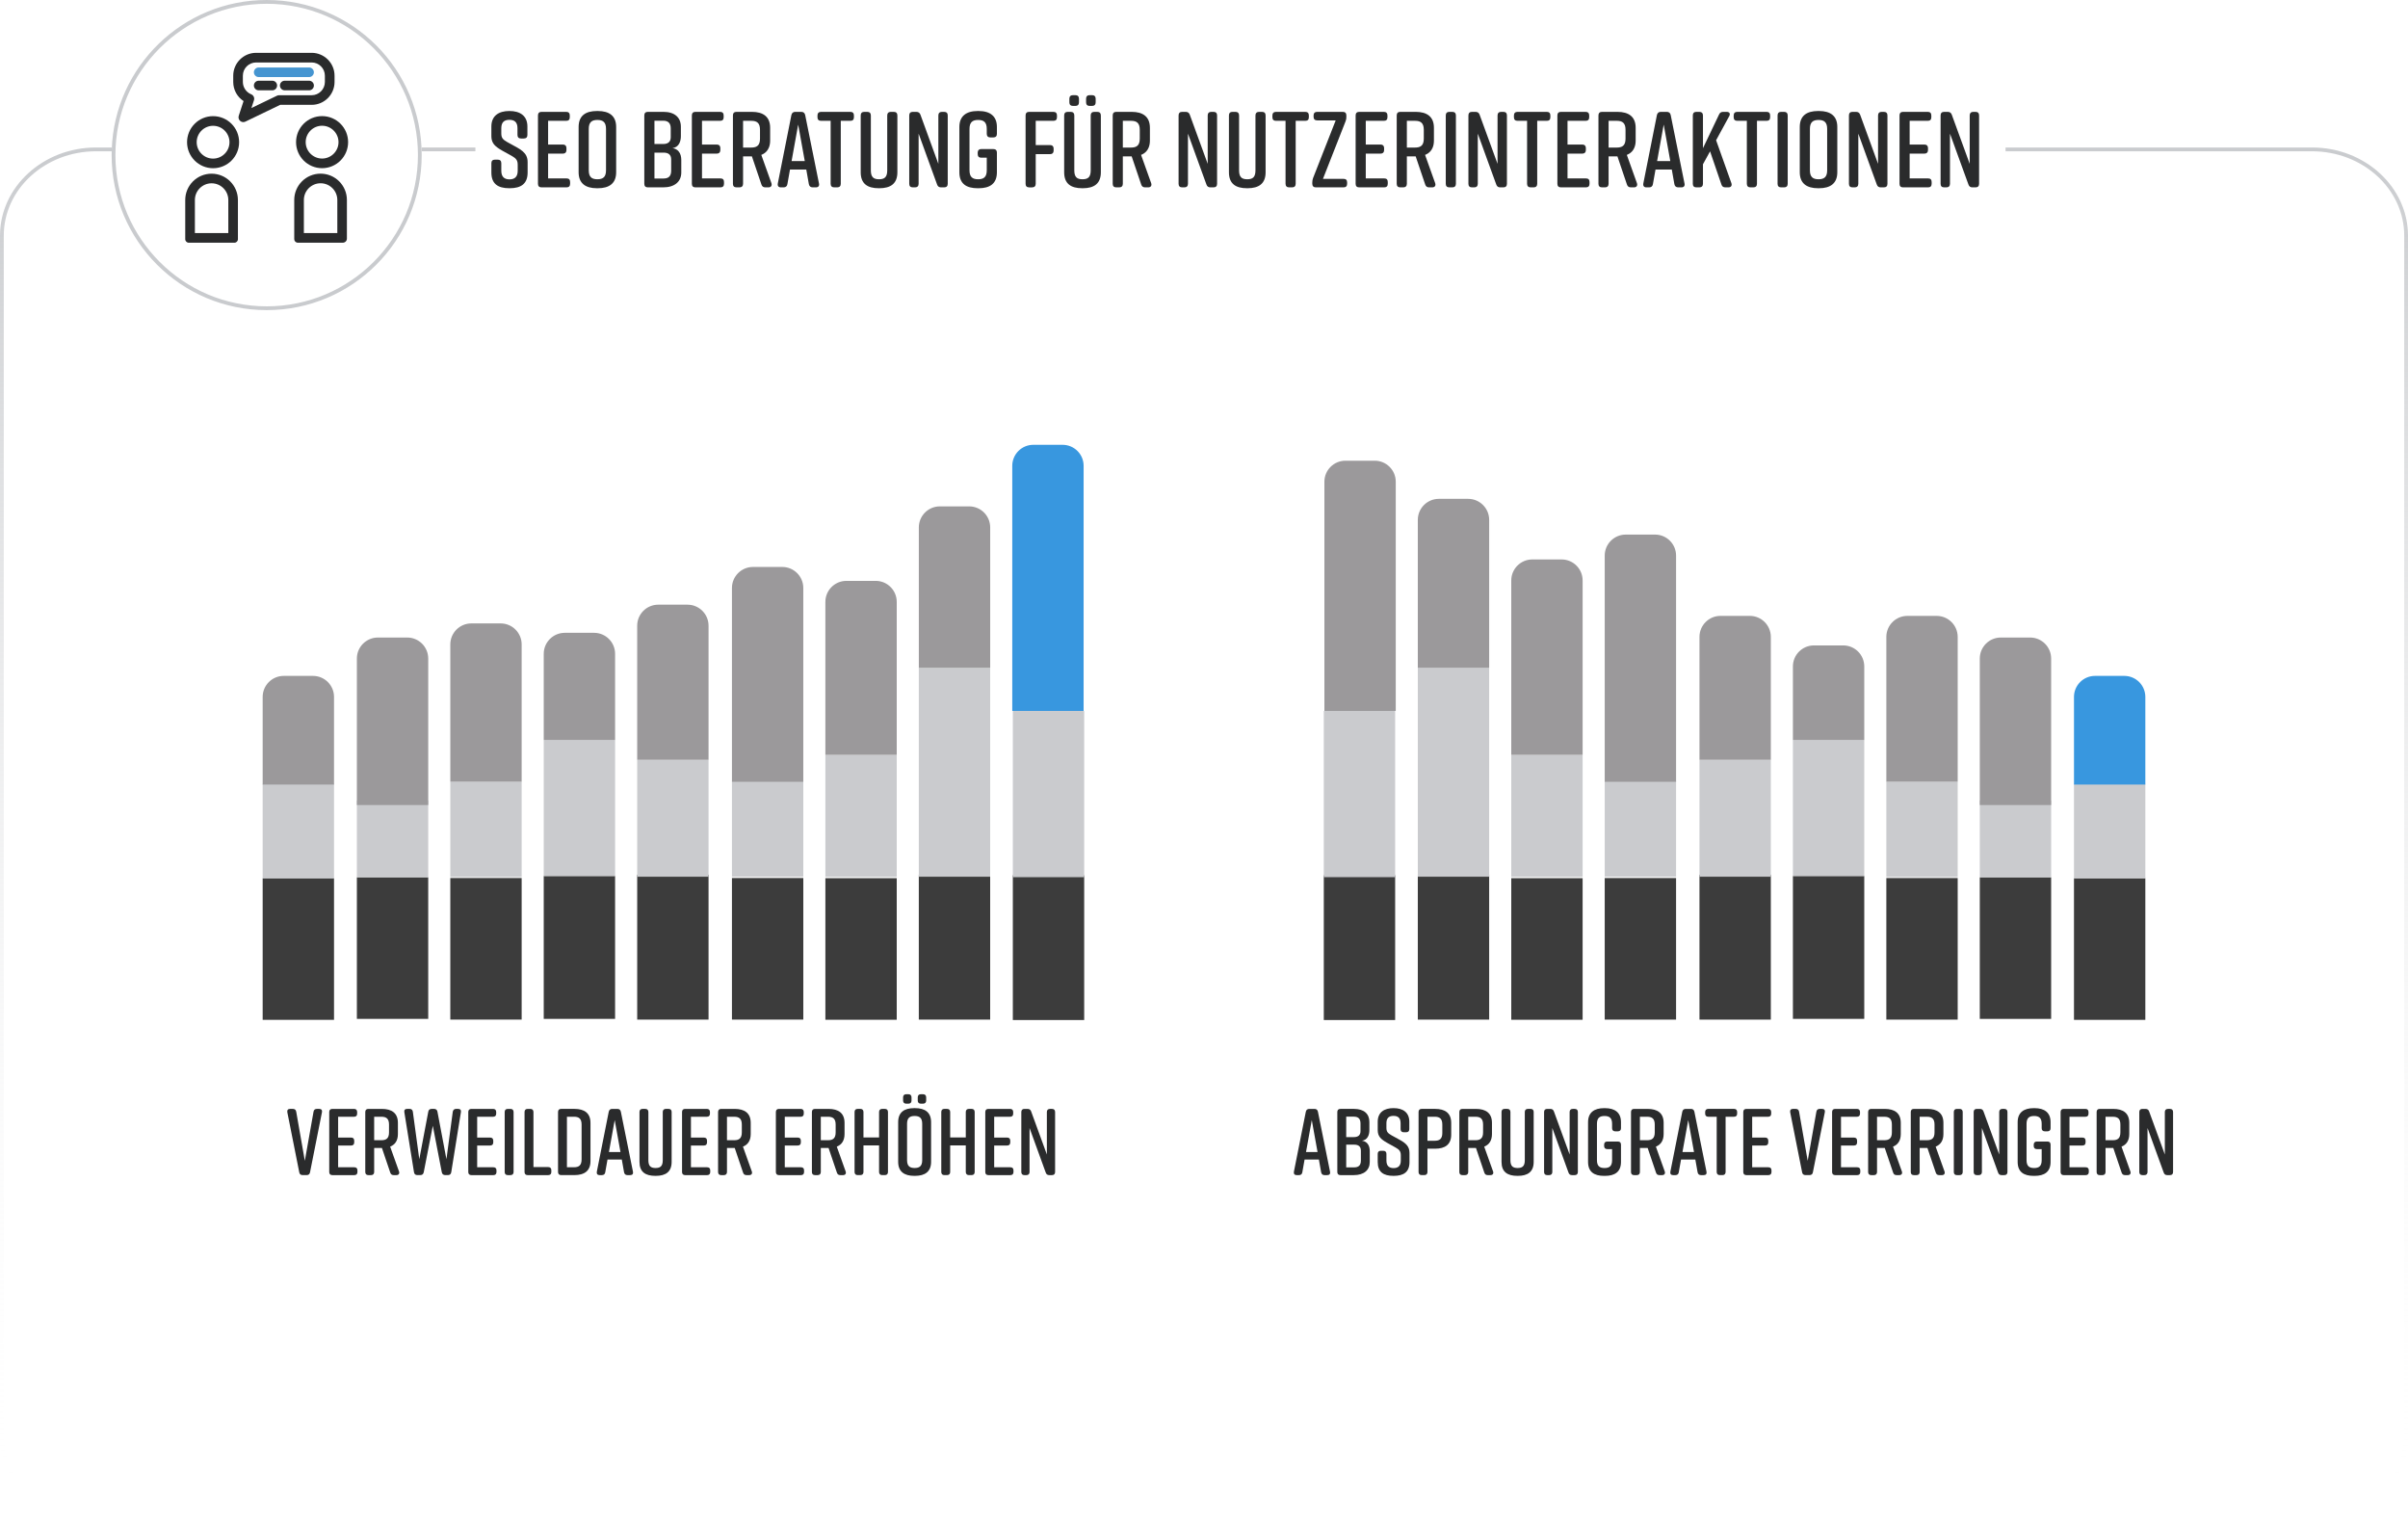 <?xml version="1.0" encoding="UTF-8"?>
<svg id="SEO_Beratung_für_Nutzerinteraktion" data-name="SEO Beratung für Nutzerinteraktion" xmlns="http://www.w3.org/2000/svg" xmlns:xlink="http://www.w3.org/1999/xlink" viewBox="0 0 1272.91 805.44">
  <defs>
    <style>
      .cls-1 {
        fill: #c9cbce;
      }

      .cls-1, .cls-2, .cls-3, .cls-4, .cls-5, .cls-6, .cls-7, .cls-8 {
        stroke-width: 0px;
      }

      .cls-2 {
        fill: url(#Unbenannter_Verlauf_11);
      }

      .cls-3 {
        fill: #3897df;
      }

      .cls-4 {
        fill: #9b999b;
      }

      .cls-5 {
        fill: #3c3c3c;
      }

      .cls-6 {
        fill: #2a2b2c;
      }

      .cls-7 {
        fill: #4595d1;
      }

      .cls-8 {
        fill: #cacbce;
      }
    </style>
    <linearGradient id="Unbenannter_Verlauf_11" data-name="Unbenannter Verlauf 11" x1="636.45" y1="805.44" x2="636.45" y2="77.96" gradientUnits="userSpaceOnUse">
      <stop offset="0" stop-color="#fff" stop-opacity="0"/>
      <stop offset="1" stop-color="#c9cbce"/>
    </linearGradient>
  </defs>
  <g id="Rahmen">
    <g>
      <path class="cls-1" d="m140.97,0C96.68,0,60.59,35.13,59.07,79.04c-.02.31-.03.62-.03.92-.02.66-.03,1.33-.03,1.99,0,45.26,36.7,81.96,81.96,81.96s81.95-36.7,81.95-81.96S186.23,0,140.97,0Zm0,161.91c-44.09,0-79.96-35.87-79.96-79.96S96.88,2,140.97,2s79.95,35.86,79.95,79.95-35.86,79.96-79.95,79.96Z"/>
      <g>
        <rect class="cls-8" x="222.92" y="77.96" width="28.38" height="2"/>
        <path class="cls-2" d="m1272.91,124.54v634.31c0,25.69-22.76,46.59-50.73,46.59H50.73c-27.97,0-50.73-20.9-50.73-46.59V124.54c0-25.68,22.76-46.58,50.73-46.58h8.34v2h-8.34c-26.87,0-48.73,20-48.73,44.58v634.31c0,24.59,21.86,44.59,48.73,44.59h1171.45c26.87,0,48.73-20,48.73-44.59V124.54c0-24.58-21.86-44.58-48.73-44.58h-162.01v-2h162.01c27.97,0,50.73,20.9,50.73,46.58Z"/>
      </g>
    </g>
    <g>
      <path class="cls-6" d="m278.91,85.63v5.53c0,5.99-3.48,8.33-9.52,8.33h-.11c-6.05,0-9.53-2.28-9.53-8.33v-4.9c0-1.2.63-1.88,1.89-1.88h1.48c1.25,0,1.88.68,1.88,1.88v3.99c0,3.14,1.54,4.56,4.33,4.56s4.34-1.42,4.34-4.56v-3.13c0-2.4-.86-3.43-3.2-4.74l-4.36-2.42-.77-.43c-.93-.53-1.74-1.04-2.44-1.57-2.07-1.54-3.15-3.22-3.15-6.07v-5.01c0-5.76,4-8.21,9.47-8.21h.11c5.47,0,9.47,2.45,9.47,8.21v4.44c0,1.2-.63,1.89-1.89,1.89h-1.48c-1.25,0-1.88-.69-1.88-1.89v-3.53c0-3.19-1.54-4.45-4.27-4.45s-4.28,1.26-4.28,4.45v2.74c0,2.39.86,3.25,3.14,4.56l5.18,2.85s.03.02.04.02c1.13.64,2.12,1.29,2.94,2,1.65,1.42,2.61,3.13,2.61,5.67Z"/>
      <path class="cls-6" d="m316.02,58.67h-.46c-6.04,0-9.69,2.51-9.69,8.44v23.94c0,5.87,3.65,8.44,9.69,8.44h.46c6.04,0,9.69-2.57,9.69-8.44v-23.94c0-5.88-3.65-8.44-9.69-8.44Zm4.33,31.35c0,3.54-1.6,4.73-4.56,4.73s-4.56-1.19-4.56-4.73v-21.89c0-3.53,1.59-4.73,4.56-4.73s4.56,1.2,4.56,4.73v21.89Z"/>
      <path class="cls-6" d="m358.69,79.96c-.72-.84-1.76-1.45-3.22-1.68.47-.06.89-.16,1.27-.32,2.37-.94,3.18-3.6,3.18-5.95v-5.02c0-4.84-3.2-7.87-9.24-7.87h-8.21c-1.25,0-1.88.69-1.88,1.89v36.14c0,1.2.63,1.88,1.88,1.88h8.1c6.04,0,9.57-3.02,9.57-7.87v-6.55c0-1.73-.38-3.43-1.45-4.65Zm-12.74-16.16h4.62c2.68,0,3.99,1.31,3.99,4.1v4.62c0,2.45-1.43,3.59-3.99,3.59h-4.62v-12.31Zm8.84,26.45c0,2.79-1.32,4.1-4,4.1h-4.84v-13.68h4.84c2.57,0,4,1.14,4,3.6v5.98Z"/>
      <path class="cls-6" d="m382.72,96.18v.97c0,1.2-.63,1.88-1.89,1.88h-13.22c-1.26,0-1.88-.68-1.88-1.88v-36.14c0-1.2.62-1.89,1.88-1.89h13.05c1.26,0,1.88.69,1.88,1.89v.97c0,1.25-.62,1.88-1.88,1.88h-9.57v12.54h7.81c1.13,0,1.76.56,1.86,1.56.01.1.02.21.02.32v1.03c0,.24-.03.46-.08.65-.2.79-.8,1.23-1.8,1.23h-7.81v13.11h9.74c1.26,0,1.89.63,1.89,1.88Z"/>
      <path class="cls-6" d="m407.8,96.86l-5.36-14.99c1.12-.45,2.06-1.08,2.8-1.91.51-.57.92-1.24,1.22-2,.43-1.05.65-2.3.65-3.73v-6.67c0-5.87-3.65-8.44-9.69-8.44h-8.09c-1.26,0-1.89.69-1.89,1.89v36.14c0,1.2.63,1.88,1.89,1.88h1.59c1.2,0,1.88-.68,1.88-1.88v-14.48h4.68l5.01,14.82c.35,1.08,1.03,1.54,2.11,1.54h1.6c1.37,0,1.99-.91,1.6-2.17Zm-15-33h4.39c2.97,0,4.56,1.19,4.56,4.73v4.67c0,3.23-1.33,4.51-3.82,4.7-.24.02-.48.03-.74.03h-4.39v-14.13Z"/>
      <path class="cls-6" d="m432.93,96.98l-3.43-17.02-.41-2-3.45-17.12c-.23-1.15-.97-1.72-2.06-1.72h-3.19c-1.08,0-1.82.57-2.05,1.72l-3.4,17.12-.4,2-3.38,17.02c-.23,1.31.39,2.05,1.65,2.05h1.42c1.09,0,1.83-.57,2-1.71l1.37-7.7h8.61l1.36,7.7c.23,1.14.92,1.71,2.06,1.71h1.65c1.25,0,1.94-.74,1.65-2.05Zm-14.48-11.86l.93-5.16.36-2,2.19-12.11,2.19,12.11.36,2,.93,5.16h-6.96Z"/>
      <path class="cls-6" d="m451.4,61.01v.97c0,1.25-.63,1.88-1.88,1.88h-5.07v33.29c0,1.2-.69,1.88-1.89,1.88h-1.59c-1.2,0-1.88-.68-1.88-1.88v-33.29h-5.08c-1.19,0-1.88-.63-1.88-1.88v-.97c0-1.2.69-1.89,1.88-1.89h15.51c1.25,0,1.88.69,1.88,1.89Z"/>
      <path class="cls-6" d="m474.37,61.01v30.04c0,5.98-3.53,8.44-9.58,8.44h-.22c-6.05,0-9.58-2.4-9.58-8.44v-30.04c0-1.2.63-1.89,1.88-1.89h1.6c1.19,0,1.88.69,1.88,1.89v29.01c0,3.54,1.37,4.73,4.33,4.73s4.33-1.19,4.33-4.73v-29.01c0-1.2.69-1.89,1.88-1.89h1.6c1.25,0,1.88.69,1.88,1.89Z"/>
      <path class="cls-6" d="m500.99,61.01v36.14c0,1.2-.63,1.88-1.88,1.88h-1.65c-1.09,0-1.77-.51-2.11-1.54l-6.37-17.53-.72-2-2.66-7.32v26.51c0,1.2-.69,1.88-1.88,1.88h-1.2c-1.25,0-1.88-.68-1.88-1.88v-36.14c0-1.2.63-1.89,1.88-1.89h1.88c1.08,0,1.82.52,2.17,1.54l6.31,17.3.73,2,2.42,6.64v-25.59c0-1.2.68-1.89,1.88-1.89h1.2c1.25,0,1.88.69,1.88,1.89Z"/>
      <path class="cls-6" d="m521.62,70.75v-2.62c0-3.53-1.59-4.73-4.56-4.73s-4.56,1.2-4.56,4.73v21.89c0,3.54,1.6,4.73,4.56,4.73s4.56-1.19,4.56-4.73v-6.67h-2.9c-1.2,0-1.89-.62-1.89-1.88v-.8c0-.26.03-.5.1-.71.21-.78.84-1.17,1.79-1.17h6.38c.99,0,1.59.39,1.79,1.17.06.21.09.45.09.71v10.38c0,5.98-3.65,8.44-9.69,8.44h-.46c-6.04,0-9.69-2.4-9.69-8.44v-23.94c0-5.76,3.65-8.44,9.69-8.44h.46c6.04,0,9.69,2.68,9.69,8.44v3.64c0,1.2-.63,1.89-1.88,1.89h-1.6c-1.19,0-1.88-.69-1.88-1.89Z"/>
      <path class="cls-6" d="m558.73,61.01v.97c0,1.25-.63,1.88-1.88,1.88h-9.35v12.82h7.58c1.02,0,1.63.46,1.81,1.28.05.18.07.38.07.6v1.03c0,.13-.01.25-.03.37-.11.97-.73,1.51-1.85,1.51h-7.58v15.68c0,1.2-.69,1.88-1.88,1.88h-1.6c-1.25,0-1.88-.68-1.88-1.88v-36.14c0-1.2.63-1.89,1.88-1.89h12.83c1.25,0,1.88.69,1.88,1.89Z"/>
      <path class="cls-6" d="m577.25,50.29h-1.25c-1.2,0-1.88.68-1.88,1.88v1.94c0,1.2.68,1.88,1.88,1.88h1.25c1.26,0,1.94-.68,1.94-1.88v-1.94c0-1.2-.68-1.88-1.94-1.88Zm-8.78,0h-1.25c-1.25,0-1.94.68-1.94,1.88v1.94c0,1.2.69,1.88,1.94,1.88h1.25c1.2,0,1.89-.68,1.89-1.88v-1.94c0-1.2-.69-1.88-1.89-1.88Z"/>
      <path class="cls-6" d="m581.93,61.01v30.04c0,5.98-3.54,8.44-9.58,8.44h-.23c-6.04,0-9.58-2.4-9.58-8.44v-30.04c0-1.2.63-1.89,1.89-1.89h1.59c1.2,0,1.88.69,1.88,1.89v29.01c0,3.54,1.37,4.73,4.34,4.73s4.33-1.19,4.33-4.73v-29.01c0-1.2.68-1.89,1.88-1.89h1.6c1.25,0,1.88.69,1.88,1.89Z"/>
      <path class="cls-6" d="m643.37,61.01v36.14c0,1.2-.62,1.88-1.88,1.88h-1.65c-1.09,0-1.77-.51-2.11-1.54l-6.37-17.53-.72-2-2.66-7.32v26.51c0,1.2-.68,1.88-1.88,1.88h-1.2c-1.25,0-1.88-.68-1.88-1.88v-36.14c0-1.2.63-1.89,1.88-1.89h1.88c1.09,0,1.83.52,2.17,1.54l6.31,17.3.73,2,2.42,6.64v-25.59c0-1.2.69-1.89,1.88-1.89h1.2c1.26,0,1.88.69,1.88,1.89Z"/>
      <path class="cls-6" d="m691.88,61.01v.97c0,1.25-.63,1.88-1.88,1.88h-5.08v33.29c0,1.2-.68,1.88-1.88,1.88h-1.59c-1.2,0-1.89-.68-1.89-1.88v-33.29h-5.07c-1.2,0-1.88-.63-1.88-1.88v-.97c0-1.2.68-1.89,1.88-1.89h15.51c1.25,0,1.88.69,1.88,1.89Z"/>
      <path class="cls-6" d="m712.11,96.41v.74c0,1.2-.62,1.88-1.88,1.88h-14.65c-1.2,0-1.88-.68-1.88-1.88v-.69c0-.85.11-1.48.4-2.33l5.56-14.17.79-2,5.62-14.33h-9.81c-1.19,0-1.88-.63-1.88-1.88v-.74c0-1.2.69-1.89,1.88-1.89h13.57c1.26,0,1.88.69,1.88,1.89v.68c0,.86-.05,1.48-.39,2.34l-5.47,13.93-.79,2-5.72,14.57h10.89c1.26,0,1.88.62,1.88,1.88Z"/>
      <path class="cls-6" d="m733.6,96.18v.97c0,1.2-.63,1.88-1.88,1.88h-13.23c-1.25,0-1.88-.68-1.88-1.88v-36.14c0-1.2.63-1.89,1.88-1.89h13.06c1.25,0,1.88.69,1.88,1.89v.97c0,1.25-.63,1.88-1.88,1.88h-9.58v12.54h7.81c1.14,0,1.76.56,1.86,1.56.01.1.02.21.02.32v1.03c0,.24-.02.46-.08.65-.19.79-.79,1.23-1.8,1.23h-7.81v13.11h9.75c1.25,0,1.88.63,1.88,1.88Z"/>
      <path class="cls-6" d="m758.68,96.86l-5.36-14.99c1.13-.45,2.06-1.08,2.8-1.91.51-.57.93-1.24,1.23-2,.43-1.05.65-2.3.65-3.73v-6.67c0-5.87-3.65-8.44-9.69-8.44h-8.1c-1.25,0-1.88.69-1.88,1.89v36.14c0,1.2.63,1.88,1.88,1.88h1.6c1.19,0,1.88-.68,1.88-1.88v-14.48h4.67l5.02,14.82c.34,1.08,1.03,1.54,2.11,1.54h1.6c1.36,0,1.99-.91,1.59-2.17Zm-14.99-33h4.39c2.96,0,4.56,1.19,4.56,4.73v4.67c0,3.23-1.33,4.51-3.82,4.7-.24.02-.48.03-.74.03h-4.39v-14.13Z"/>
      <path class="cls-6" d="m769.62,61.01v36.14c0,1.2-.68,1.88-1.88,1.88h-1.59c-1.26,0-1.89-.68-1.89-1.88v-36.14c0-1.2.63-1.89,1.89-1.89h1.59c1.2,0,1.88.69,1.88,1.89Z"/>
      <path class="cls-6" d="m796.59,61.01v36.14c0,1.2-.63,1.88-1.89,1.88h-1.65c-1.08,0-1.77-.51-2.11-1.54l-6.37-17.53-.72-2-2.66-7.32v26.51c0,1.2-.68,1.88-1.88,1.88h-1.2c-1.25,0-1.88-.68-1.88-1.88v-36.14c0-1.2.63-1.89,1.88-1.89h1.89c1.08,0,1.82.52,2.16,1.54l6.32,17.3.73,2,2.42,6.64v-25.59c0-1.2.68-1.89,1.88-1.89h1.19c1.26,0,1.89.69,1.89,1.89Z"/>
      <path class="cls-6" d="m819.55,61.01v.97c0,1.25-.62,1.88-1.88,1.88h-5.07v33.29c0,1.2-.68,1.88-1.88,1.88h-1.6c-1.19,0-1.88-.68-1.88-1.88v-33.29h-5.07c-1.2,0-1.88-.63-1.88-1.88v-.97c0-1.2.68-1.89,1.88-1.89h15.5c1.26,0,1.88.69,1.88,1.89Z"/>
      <path class="cls-6" d="m865.33,96.86l-5.36-14.99c1.12-.45,2.06-1.08,2.8-1.91.51-.57.92-1.24,1.22-2,.43-1.05.65-2.3.65-3.73v-6.67c0-5.87-3.65-8.44-9.69-8.44h-8.09c-1.26,0-1.89.69-1.89,1.89v36.14c0,1.2.63,1.88,1.89,1.88h1.59c1.2,0,1.88-.68,1.88-1.88v-14.48h4.68l5.01,14.82c.35,1.08,1.03,1.54,2.11,1.54h1.6c1.37,0,2-.91,1.6-2.17Zm-6.05-23.6c0,3.23-1.33,4.51-3.82,4.7-.24.02-.48.03-.74.03h-4.39v-14.13h4.39c2.97,0,4.56,1.19,4.56,4.73v4.67Z"/>
      <path class="cls-6" d="m890.46,96.98l-3.43-17.02-.41-2-3.45-17.12c-.23-1.15-.97-1.72-2.06-1.72h-3.19c-1.08,0-1.82.57-2.05,1.72l-3.4,17.12-.4,2-3.38,17.02c-.23,1.31.4,2.05,1.65,2.05h1.42c1.09,0,1.83-.57,2-1.71l1.37-7.7h8.61l1.36,7.7c.23,1.14.92,1.71,2.06,1.71h1.65c1.25,0,1.94-.74,1.65-2.05Zm-14.48-11.86l.93-5.16.36-2,2.19-12.11,2.19,12.11.36,2,.93,5.16h-6.96Z"/>
      <path class="cls-6" d="m913.66,99.03h-1.6c-1.08,0-1.76-.46-2.1-1.54l-5.99-17.5-3.76,6.84v10.32c0,1.2-.69,1.88-1.88,1.88h-1.6c-1.25,0-1.88-.68-1.88-1.88v-36.14c0-1.2.63-1.89,1.88-1.89h1.6c1.19,0,1.88.69,1.88,1.89v17.33l.18-.38,8.31-17.41c.4-.97,1.14-1.43,2.17-1.43h1.88c1.48,0,2.05.97,1.37,2.23l-6.96,12.77,1.37,3.84.71,2,6.02,16.9c.4,1.26-.23,2.17-1.6,2.17Z"/>
      <path class="cls-6" d="m935.72,61.01v.97c0,1.25-.63,1.88-1.88,1.88h-5.08v33.29c0,1.2-.68,1.88-1.88,1.88h-1.59c-1.2,0-1.88-.68-1.88-1.88v-33.29h-5.08c-1.2,0-1.88-.63-1.88-1.88v-.97c0-1.2.68-1.89,1.88-1.89h15.51c1.25,0,1.88.69,1.88,1.89Z"/>
      <path class="cls-6" d="m945.01,61.01v36.14c0,1.2-.69,1.88-1.88,1.88h-1.6c-1.25,0-1.88-.68-1.88-1.88v-36.14c0-1.2.63-1.89,1.88-1.89h1.6c1.19,0,1.88.69,1.88,1.89Z"/>
      <path class="cls-6" d="m961.54,58.67h-.46c-6.04,0-9.69,2.51-9.69,8.44v23.94c0,5.87,3.65,8.44,9.69,8.44h.46c6.04,0,9.69-2.57,9.69-8.44v-23.94c0-5.88-3.65-8.44-9.69-8.44Zm4.33,31.35c0,3.54-1.6,4.73-4.56,4.73s-4.56-1.19-4.56-4.73v-21.89c0-3.53,1.6-4.73,4.56-4.73s4.56,1.2,4.56,4.73v21.89Z"/>
      <path class="cls-6" d="m997.73,61.01v36.14c0,1.2-.62,1.88-1.88,1.88h-1.65c-1.08,0-1.77-.51-2.11-1.54l-6.37-17.53-.72-2-2.66-7.32v26.51c0,1.2-.68,1.88-1.88,1.88h-1.2c-1.25,0-1.88-.68-1.88-1.88v-36.14c0-1.2.63-1.89,1.88-1.89h1.89c1.08,0,1.82.52,2.16,1.54l6.31,17.3.73,2,2.42,6.64v-25.59c0-1.2.69-1.89,1.89-1.89h1.19c1.26,0,1.88.69,1.88,1.89Z"/>
      <path class="cls-6" d="m1021.1,96.18v.97c0,1.2-.62,1.88-1.88,1.88h-13.22c-1.26,0-1.88-.68-1.88-1.88v-36.14c0-1.2.62-1.89,1.88-1.89h13.05c1.26,0,1.88.69,1.88,1.89v.97c0,1.25-.62,1.88-1.88,1.88h-9.58v12.54h7.81c1.14,0,1.77.56,1.87,1.56.01.1.02.21.02.32v1.03c0,.24-.03.46-.08.65-.2.79-.8,1.23-1.81,1.23h-7.81v13.11h9.75c1.26,0,1.88.63,1.88,1.88Z"/>
      <path class="cls-6" d="m1046.18,61.01v36.14c0,1.2-.62,1.88-1.88,1.88h-1.65c-1.08,0-1.77-.51-2.11-1.54l-6.37-17.53-.72-2-2.66-7.32v26.51c0,1.2-.68,1.88-1.88,1.88h-1.2c-1.25,0-1.88-.68-1.88-1.88v-36.14c0-1.2.63-1.89,1.88-1.89h1.88c1.09,0,1.83.52,2.17,1.54l6.31,17.3.73,2,2.42,6.64v-25.59c0-1.2.69-1.89,1.89-1.89h1.19c1.26,0,1.88.69,1.88,1.89Z"/>
      <path class="cls-6" d="m669.02,61.01v30.04c0,5.98-3.53,8.44-9.58,8.44h-.22c-6.05,0-9.58-2.4-9.58-8.44v-30.04c0-1.2.63-1.89,1.88-1.89h1.6c1.19,0,1.88.69,1.88,1.89v29.01c0,3.54,1.37,4.73,4.33,4.73s4.33-1.19,4.33-4.73v-29.01c0-1.2.69-1.89,1.88-1.89h1.6c1.25,0,1.88.69,1.88,1.89Z"/>
      <path class="cls-6" d="m840.25,96.18v.97c0,1.2-.63,1.88-1.89,1.88h-13.22c-1.26,0-1.88-.68-1.88-1.88v-36.14c0-1.2.62-1.89,1.88-1.89h13.05c1.26,0,1.89.69,1.89,1.89v.97c0,1.25-.63,1.88-1.89,1.88h-9.57v12.54h7.81c1.13,0,1.76.56,1.86,1.56.01.1.02.21.02.32v1.03c0,.24-.03.46-.08.65-.2.79-.8,1.23-1.8,1.23h-7.81v13.11h9.74c1.26,0,1.89.63,1.89,1.88Z"/>
      <path class="cls-6" d="m608.55,96.86l-5.36-14.99c1.12-.45,2.06-1.08,2.8-1.91.51-.57.92-1.24,1.22-2,.43-1.05.65-2.3.65-3.73v-6.67c0-5.87-3.65-8.44-9.69-8.44h-8.09c-1.26,0-1.88.69-1.88,1.89v36.14c0,1.2.62,1.88,1.88,1.88h1.59c1.2,0,1.88-.68,1.88-1.88v-14.48h4.68l5.02,14.82c.34,1.08,1.02,1.54,2.1,1.54h1.6c1.37,0,2-.91,1.6-2.17Zm-15-33h4.39c2.97,0,4.56,1.19,4.56,4.73v4.67c0,3.23-1.33,4.51-3.82,4.7-.24.02-.48.03-.74.03h-4.39v-14.13Z"/>
      <path class="cls-6" d="m301.37,96.18v.97c0,1.2-.63,1.88-1.88,1.88h-13.23c-1.25,0-1.88-.68-1.88-1.88v-36.14c0-1.2.63-1.89,1.88-1.89h13.06c1.25,0,1.88.69,1.88,1.89v.97c0,1.25-.63,1.88-1.88,1.88h-9.58v12.54h7.81c1.13,0,1.76.56,1.86,1.56.01.1.02.21.02.32v1.03c0,.24-.03.46-.08.65-.2.79-.8,1.23-1.8,1.23h-7.81v13.11h9.75c1.25,0,1.88.63,1.88,1.88Z"/>
    </g>
    <g id="Icons_umgewandelt" data-name="Icons umgewandelt">
      <g id="Icon_SEO_Beratung" data-name="Icon SEO Beratung">
        <g>
          <path class="cls-6" d="m112.64,61.39c-7.6,0-13.76,6.17-13.76,13.76s6.16,13.76,13.76,13.76,13.76-6.16,13.76-13.76-6.16-13.76-13.76-13.76Zm0,22.44c-4.78,0-8.67-3.89-8.67-8.67s3.89-8.67,8.67-8.67,8.67,3.89,8.67,8.67-3.89,8.67-8.67,8.67Z"/>
          <path class="cls-6" d="m111.85,91.8c-7.7,0-13.93,6.23-13.93,13.92v20.68c0,1.04.85,1.89,1.89,1.89h24.1c1.02,0,1.86-.83,1.86-1.86v-20.71c0-7.69-6.23-13.91-13.92-13.92Zm8.84,31.39h-17.67v-17.47c0-4.88,3.96-8.84,8.83-8.84s8.84,3.96,8.84,8.84v17.47Z"/>
          <path class="cls-6" d="m170.26,61.37c-7.6,0-13.76,6.17-13.76,13.76s6.16,13.76,13.76,13.76,13.76-6.16,13.76-13.76-6.17-13.76-13.76-13.76Zm0,22.43c-4.77,0-8.67-3.89-8.67-8.67s3.9-8.67,8.67-8.67,8.68,3.9,8.68,8.67-3.9,8.67-8.68,8.67Z"/>
          <path class="cls-6" d="m169.46,91.78c-7.69,0-13.92,6.23-13.92,13.92v20.68c0,1.04.84,1.89,1.88,1.89h23.82c1.18,0,2.14-.96,2.14-2.14v-20.43c0-7.69-6.23-13.92-13.92-13.92Zm8.85,31.39h-17.68v-17.47c0-4.88,3.97-8.84,8.84-8.84s8.84,3.96,8.84,8.84v17.47Z"/>
          <path class="cls-6" d="m164.74,27.92h-29.35c-6.67,0-12.1,5.43-12.1,12.09v3.31c0,4.14,2.09,7.9,5.46,10.1l-2.54,7.77c-.32.97-.03,2.04.74,2.71.47.41,1.07.63,1.68.63.37,0,.75-.09,1.11-.26l18.38-8.86h16.63,0c6.67.01,12.1-5.42,12.1-12.09v-3.31c0-6.66-5.43-12.09-12.1-12.09Zm7,15.4c0,3.86-3.14,7.01-7,7.01h-17.21c-.37,0-.76.08-1.11.25l-13.52,6.52,1.35-4.13c.42-1.28-.24-2.64-1.48-3.14h0c-2.63-1.07-4.39-3.68-4.39-6.51v-3.31c0-3.86,3.14-7,7-7h29.36c3.86,0,7,3.14,7,7v3.31Z"/>
          <path class="cls-7" d="m136.75,40.74h26.63c1.41,0,2.54-1.14,2.54-2.54s-1.14-2.54-2.54-2.54h-26.63c-1.41,0-2.54,1.14-2.54,2.54s1.14,2.54,2.54,2.54Z"/>
          <path class="cls-6" d="m143.94,42.66h-7.19c-1.41,0-2.54,1.14-2.54,2.54s1.14,2.54,2.54,2.54h7.19c1.41,0,2.54-1.14,2.54-2.54s-1.14-2.54-2.54-2.54Z"/>
          <path class="cls-6" d="m163.39,42.66h-12.88c-1.41,0-2.54,1.14-2.54,2.54s1.14,2.54,2.54,2.54h12.88c1.41,0,2.54-1.14,2.54-2.54s-1.14-2.54-2.54-2.54Z"/>
        </g>
      </g>
    </g>
  </g>
  <g id="Texte">
    <g>
      <path class="cls-6" d="m170.19,587.89l-6.3,31.7c-.15,1-.8,1.5-1.8,1.5h-2.1c-1,0-1.65-.5-1.8-1.5l-6.3-31.7c-.2-1.15.35-1.8,1.45-1.8h1.45c1,0,1.65.5,1.8,1.5l4.55,25.95,4.6-25.95c.15-1,.8-1.5,1.75-1.5h1.25c1.1,0,1.7.65,1.45,1.8Z"/>
      <path class="cls-6" d="m187.29,621.1h-11.6c-1.1,0-1.65-.6-1.65-1.65v-31.7c0-1.05.55-1.65,1.65-1.65h11.45c1.1,0,1.65.6,1.65,1.65v.85c0,1.1-.55,1.65-1.65,1.65h-8.4v11h6.85c1.1,0,1.65.6,1.65,1.65v.9c0,1.05-.55,1.65-1.65,1.65h-6.85v11.5h8.55c1.1,0,1.65.55,1.65,1.65v.85c0,1.05-.55,1.65-1.65,1.65Z"/>
      <path class="cls-6" d="m209.54,621.1h-1.4c-.95,0-1.55-.4-1.85-1.35l-4.4-13h-4.1v12.7c0,1.05-.6,1.65-1.65,1.65h-1.4c-1.1,0-1.65-.6-1.65-1.65v-31.7c0-1.05.55-1.65,1.65-1.65h7.1c5.3,0,8.5,2.25,8.5,7.4v5.85c0,3.5-1.5,5.65-4.1,6.7l4.7,13.15c.35,1.1-.2,1.9-1.4,1.9Zm-11.75-18.45h3.85c2.6,0,4-1.05,4-4.15v-4.1c0-3.1-1.4-4.15-4-4.15h-3.85v12.4Z"/>
      <path class="cls-6" d="m243.64,587.84l-5.1,31.7c-.15,1.05-.8,1.55-1.75,1.55h-1.4c-1,0-1.65-.5-1.85-1.5l-4.75-24.55-4.8,24.55c-.2,1-.85,1.5-1.8,1.5h-1.6c-.95,0-1.6-.5-1.75-1.55l-5.1-31.7c-.2-1.15.35-1.75,1.5-1.75h1.3c1,0,1.6.6,1.7,1.55l3.4,25.05,4.75-25.1c.15-1,.8-1.5,1.8-1.5h1.25c.95,0,1.65.5,1.8,1.5l4.75,25.1,3.35-25.05c.15-.95.75-1.55,1.75-1.55h1.05c1.15,0,1.7.6,1.5,1.75Z"/>
      <path class="cls-6" d="m260.79,621.1h-11.6c-1.1,0-1.65-.6-1.65-1.65v-31.7c0-1.05.55-1.65,1.65-1.65h11.45c1.1,0,1.65.6,1.65,1.65v.85c0,1.1-.55,1.65-1.65,1.65h-8.4v11h6.85c1.1,0,1.65.6,1.65,1.65v.9c0,1.05-.55,1.65-1.65,1.65h-6.85v11.5h8.55c1.1,0,1.65.55,1.65,1.65v.85c0,1.05-.55,1.65-1.65,1.65Z"/>
      <path class="cls-6" d="m269.84,621.1h-1.4c-1.1,0-1.65-.6-1.65-1.65v-31.7c0-1.05.55-1.65,1.65-1.65h1.4c1.05,0,1.65.6,1.65,1.65v31.7c0,1.05-.6,1.65-1.65,1.65Z"/>
      <path class="cls-6" d="m291.44,618.5v.95c0,1.05-.55,1.65-1.65,1.65h-10.85c-1.1,0-1.65-.6-1.65-1.65v-31.7c0-1.05.55-1.65,1.65-1.65h1.4c1.05,0,1.65.6,1.65,1.65v29.1h7.8c1.1,0,1.65.6,1.65,1.65Z"/>
      <path class="cls-6" d="m312.14,593.49v20.2c0,5.15-3.2,7.4-8.5,7.4h-7c-1.1,0-1.65-.6-1.65-1.65v-31.7c0-1.05.55-1.65,1.65-1.65h7c5.3,0,8.5,2.25,8.5,7.4Zm-8.7-3.25h-3.75v26.7h3.75c2.6,0,4-1.05,4-4.15v-18.4c0-3.1-1.4-4.15-4-4.15Z"/>
      <path class="cls-6" d="m333.14,621.1h-1.45c-1,0-1.6-.5-1.8-1.5l-1.2-6.75h-7.55l-1.2,6.75c-.15,1-.8,1.5-1.75,1.5h-1.25c-1.1,0-1.65-.65-1.45-1.8l6.3-31.7c.2-1,.85-1.5,1.8-1.5h2.8c.95,0,1.6.5,1.8,1.5l6.4,31.7c.25,1.15-.35,1.8-1.45,1.8Zm-5.15-12.2l-3.05-16.9-3.05,16.9h6.1Z"/>
      <path class="cls-6" d="m355.04,587.74v26.35c0,5.25-3.1,7.4-8.4,7.4h-.2c-5.3,0-8.4-2.1-8.4-7.4v-26.35c0-1.05.55-1.65,1.65-1.65h1.4c1.05,0,1.65.6,1.65,1.65v25.45c0,3.1,1.2,4.15,3.8,4.15s3.8-1.05,3.8-4.15v-25.45c0-1.05.6-1.65,1.65-1.65h1.4c1.1,0,1.65.6,1.65,1.65Z"/>
      <path class="cls-6" d="m373.79,621.1h-11.6c-1.1,0-1.65-.6-1.65-1.65v-31.7c0-1.05.55-1.65,1.65-1.65h11.45c1.1,0,1.65.6,1.65,1.65v.85c0,1.1-.55,1.65-1.65,1.65h-8.4v11h6.85c1.1,0,1.65.6,1.65,1.65v.9c0,1.05-.55,1.65-1.65,1.65h-6.85v11.5h8.55c1.1,0,1.65.55,1.65,1.65v.85c0,1.05-.55,1.65-1.65,1.65Z"/>
      <path class="cls-6" d="m396.04,621.1h-1.4c-.95,0-1.55-.4-1.85-1.35l-4.4-13h-4.1v12.7c0,1.05-.6,1.65-1.65,1.65h-1.4c-1.1,0-1.65-.6-1.65-1.65v-31.7c0-1.05.55-1.65,1.65-1.65h7.1c5.3,0,8.5,2.25,8.5,7.4v5.85c0,3.5-1.5,5.65-4.1,6.7l4.7,13.15c.35,1.1-.2,1.9-1.4,1.9Zm-11.75-18.45h3.85c2.6,0,4-1.05,4-4.15v-4.1c0-3.1-1.4-4.15-4-4.15h-3.85v12.4Z"/>
      <path class="cls-6" d="m423.39,621.1h-11.6c-1.1,0-1.65-.6-1.65-1.65v-31.7c0-1.05.55-1.65,1.65-1.65h11.45c1.1,0,1.65.6,1.65,1.65v.85c0,1.1-.55,1.65-1.65,1.65h-8.4v11h6.85c1.1,0,1.65.6,1.65,1.65v.9c0,1.05-.55,1.65-1.65,1.65h-6.85v11.5h8.55c1.1,0,1.65.55,1.65,1.65v.85c0,1.05-.55,1.65-1.65,1.65Z"/>
      <path class="cls-6" d="m445.64,621.1h-1.4c-.95,0-1.55-.4-1.85-1.35l-4.4-13h-4.1v12.7c0,1.05-.6,1.65-1.65,1.65h-1.4c-1.1,0-1.65-.6-1.65-1.65v-31.7c0-1.05.55-1.65,1.65-1.65h7.1c5.3,0,8.5,2.25,8.5,7.4v5.85c0,3.5-1.5,5.65-4.1,6.7l4.7,13.15c.35,1.1-.2,1.9-1.4,1.9Zm-11.75-18.45h3.85c2.6,0,4-1.05,4-4.15v-4.1c0-3.1-1.4-4.15-4-4.15h-3.85v12.4Z"/>
      <path class="cls-6" d="m453.39,586.09h1.4c1.05,0,1.65.6,1.65,1.65v13.45h8.25v-13.45c0-1.05.6-1.65,1.65-1.65h1.4c1.1,0,1.65.6,1.65,1.65v31.7c0,1.05-.55,1.65-1.65,1.65h-1.4c-1.05,0-1.65-.6-1.65-1.65v-14.05h-8.25v14.05c0,1.05-.6,1.65-1.65,1.65h-1.4c-1.1,0-1.65-.6-1.65-1.65v-31.7c0-1.05.55-1.65,1.65-1.65Z"/>
      <path class="cls-6" d="m483.29,585.69h.4c5.3,0,8.5,2.25,8.5,7.4v21c0,5.15-3.2,7.4-8.5,7.4h-.4c-5.3,0-8.5-2.25-8.5-7.4v-21c0-5.2,3.2-7.4,8.5-7.4Zm-1.45-5.7v1.7c0,1.05-.6,1.65-1.65,1.65h-1.1c-1.1,0-1.7-.6-1.7-1.65v-1.7c0-1.05.6-1.65,1.7-1.65h1.1c1.05,0,1.65.6,1.65,1.65Zm1.65,37.35c2.6,0,4-1.05,4-4.15v-19.2c0-3.1-1.4-4.15-4-4.15s-4,1.05-4,4.15v19.2c0,3.1,1.4,4.15,4,4.15Zm6.1-37.35v1.7c0,1.05-.6,1.65-1.7,1.65h-1.1c-1.05,0-1.65-.6-1.65-1.65v-1.7c0-1.05.6-1.65,1.65-1.65h1.1c1.1,0,1.7.6,1.7,1.65Z"/>
      <path class="cls-6" d="m499.23,586.09h1.4c1.05,0,1.65.6,1.65,1.65v13.45h8.25v-13.45c0-1.05.6-1.65,1.65-1.65h1.4c1.1,0,1.65.6,1.65,1.65v31.7c0,1.05-.55,1.65-1.65,1.65h-1.4c-1.05,0-1.65-.6-1.65-1.65v-14.05h-8.25v14.05c0,1.05-.6,1.65-1.65,1.65h-1.4c-1.1,0-1.65-.6-1.65-1.65v-31.7c0-1.05.55-1.65,1.65-1.65Z"/>
      <path class="cls-6" d="m534.09,621.1h-11.6c-1.1,0-1.65-.6-1.65-1.65v-31.7c0-1.05.55-1.65,1.65-1.65h11.45c1.1,0,1.65.6,1.65,1.65v.85c0,1.1-.55,1.65-1.65,1.65h-8.4v11h6.85c1.1,0,1.65.6,1.65,1.65v.9c0,1.05-.55,1.65-1.65,1.65h-6.85v11.5h8.55c1.1,0,1.65.55,1.65,1.65v.85c0,1.05-.55,1.65-1.65,1.65Z"/>
      <path class="cls-6" d="m542.59,621.1h-1.05c-1.1,0-1.65-.6-1.65-1.65v-31.7c0-1.05.55-1.65,1.65-1.65h1.65c.95,0,1.6.45,1.9,1.35l8.3,22.75v-22.45c0-1.05.6-1.65,1.65-1.65h1.05c1.1,0,1.65.6,1.65,1.65v31.7c0,1.05-.55,1.65-1.65,1.65h-1.45c-.95,0-1.55-.45-1.85-1.35l-8.55-23.55v23.25c0,1.05-.6,1.65-1.65,1.65Z"/>
    </g>
    <g>
      <path class="cls-6" d="m701.63,621.1h-1.45c-1,0-1.6-.5-1.8-1.5l-1.2-6.75h-7.55l-1.2,6.75c-.15,1-.8,1.5-1.75,1.5h-1.25c-1.1,0-1.65-.65-1.45-1.8l6.3-31.7c.2-1,.85-1.5,1.8-1.5h2.8c.95,0,1.6.5,1.8,1.5l6.4,31.7c.25,1.15-.35,1.8-1.45,1.8Zm-5.15-12.2l-3.05-16.9-3.05,16.9h6.1Z"/>
      <path class="cls-6" d="m719.98,602.9c3.15.5,4.1,3,4.1,5.55v5.75c0,4.25-3.1,6.9-8.4,6.9h-7.1c-1.1,0-1.65-.6-1.65-1.65v-31.7c0-1.05.55-1.65,1.65-1.65h7.2c5.3,0,8.1,2.65,8.1,6.9v4.4c0,2.4-.95,5.15-3.9,5.5Zm-8.35-1.9h4.05c2.25,0,3.5-1,3.5-3.15v-4.05c0-2.45-1.15-3.6-3.5-3.6h-4.05v10.8Zm4.25,4h-4.25v12h4.25c2.35,0,3.5-1.15,3.5-3.6v-5.25c0-2.15-1.25-3.15-3.5-3.15Z"/>
      <path class="cls-6" d="m743.33,598.44h-1.3c-1.1,0-1.65-.6-1.65-1.65v-3.1c0-2.8-1.35-3.9-3.75-3.9s-3.75,1.1-3.75,3.9v2.4c0,2.1.75,2.85,2.75,4l4.55,2.5c3,1.7,4.9,3.4,4.9,6.75v4.85c0,5.25-3.05,7.3-8.35,7.3h-.1c-5.3,0-8.35-2-8.35-7.3v-4.3c0-1.05.55-1.65,1.65-1.65h1.3c1.1,0,1.65.6,1.65,1.65v3.5c0,2.75,1.35,4,3.8,4s3.8-1.25,3.8-4v-2.75c0-2.1-.75-3-2.8-4.15l-4.5-2.5c-3.2-1.85-4.9-3.35-4.9-6.7v-4.4c0-5.05,3.5-7.2,8.3-7.2h.1c4.8,0,8.3,2.15,8.3,7.2v3.9c0,1.05-.55,1.65-1.65,1.65Z"/>
      <path class="cls-6" d="m767.13,593.49v6.25c0,5.15-3.2,7.4-8.5,7.4h-4.05v12.3c0,1.05-.6,1.65-1.65,1.65h-1.4c-1.1,0-1.65-.6-1.65-1.65v-31.7c0-1.05.55-1.65,1.65-1.65h7.1c5.3,0,8.5,2.25,8.5,7.4Zm-4.7.9c0-3.1-1.4-4.15-4-4.15h-3.85v12.7h3.85c2.6,0,4-1.05,4-4.1v-4.45Z"/>
      <path class="cls-6" d="m787.88,621.1h-1.4c-.95,0-1.55-.4-1.85-1.35l-4.4-13h-4.1v12.7c0,1.05-.6,1.65-1.65,1.65h-1.4c-1.1,0-1.65-.6-1.65-1.65v-31.7c0-1.05.55-1.65,1.65-1.65h7.1c5.3,0,8.5,2.25,8.5,7.4v5.85c0,3.5-1.5,5.65-4.1,6.7l4.7,13.15c.35,1.1-.2,1.9-1.4,1.9Zm-11.75-18.45h3.85c2.6,0,4-1.05,4-4.15v-4.1c0-3.1-1.4-4.15-4-4.15h-3.85v12.4Z"/>
      <path class="cls-6" d="m810.73,587.74v26.35c0,5.25-3.1,7.4-8.4,7.4h-.2c-5.3,0-8.4-2.1-8.4-7.4v-26.35c0-1.05.55-1.65,1.65-1.65h1.4c1.05,0,1.65.6,1.65,1.65v25.45c0,3.1,1.2,4.15,3.8,4.15s3.8-1.05,3.8-4.15v-25.45c0-1.05.6-1.65,1.65-1.65h1.4c1.1,0,1.65.6,1.65,1.65Z"/>
      <path class="cls-6" d="m818.93,621.1h-1.05c-1.1,0-1.65-.6-1.65-1.65v-31.7c0-1.05.55-1.65,1.65-1.65h1.65c.95,0,1.6.45,1.9,1.35l8.3,22.75v-22.45c0-1.05.6-1.65,1.65-1.65h1.05c1.1,0,1.65.6,1.65,1.65v31.7c0,1.05-.55,1.65-1.65,1.65h-1.45c-.95,0-1.55-.45-1.85-1.35l-8.55-23.55v23.25c0,1.05-.6,1.65-1.65,1.65Z"/>
      <path class="cls-6" d="m856.88,605v9.1c0,5.25-3.2,7.4-8.5,7.4h-.4c-5.3,0-8.5-2.1-8.5-7.4v-21c0-5.05,3.2-7.4,8.5-7.4h.4c5.3,0,8.5,2.35,8.5,7.4v3.2c0,1.05-.55,1.65-1.65,1.65h-1.4c-1.05,0-1.65-.6-1.65-1.65v-2.3c0-3.1-1.4-4.15-4-4.15s-4,1.05-4,4.15v19.2c0,3.1,1.4,4.15,4,4.15s4-1.05,4-4.15v-5.85h-2.55c-1.05,0-1.65-.55-1.65-1.65v-.7c0-1.1.6-1.65,1.65-1.65h5.6c1.1,0,1.65.55,1.65,1.65Z"/>
      <path class="cls-6" d="m878.63,621.1h-1.4c-.95,0-1.55-.4-1.85-1.35l-4.4-13h-4.1v12.7c0,1.05-.6,1.65-1.65,1.65h-1.4c-1.1,0-1.65-.6-1.65-1.65v-31.7c0-1.05.55-1.65,1.65-1.65h7.1c5.3,0,8.5,2.25,8.5,7.4v5.85c0,3.5-1.5,5.65-4.1,6.7l4.7,13.15c.35,1.1-.2,1.9-1.4,1.9Zm-11.75-18.45h3.85c2.6,0,4-1.05,4-4.15v-4.1c0-3.1-1.4-4.15-4-4.15h-3.85v12.4Z"/>
      <path class="cls-6" d="m900.63,621.1h-1.45c-1,0-1.6-.5-1.8-1.5l-1.2-6.75h-7.55l-1.2,6.75c-.15,1-.8,1.5-1.75,1.5h-1.25c-1.1,0-1.65-.65-1.45-1.8l6.3-31.7c.2-1,.85-1.5,1.8-1.5h2.8c.95,0,1.6.5,1.8,1.5l6.4,31.7c.25,1.15-.35,1.8-1.45,1.8Zm-5.15-12.2l-3.05-16.9-3.05,16.9h6.1Z"/>
      <path class="cls-6" d="m918.28,587.74v.85c0,1.1-.55,1.65-1.65,1.65h-4.45v29.2c0,1.05-.6,1.65-1.65,1.65h-1.4c-1.05,0-1.65-.6-1.65-1.65v-29.2h-4.45c-1.05,0-1.65-.55-1.65-1.65v-.85c0-1.05.6-1.65,1.65-1.65h13.6c1.1,0,1.65.6,1.65,1.65Z"/>
      <path class="cls-6" d="m934.78,621.1h-11.6c-1.1,0-1.65-.6-1.65-1.65v-31.7c0-1.05.55-1.65,1.65-1.65h11.45c1.1,0,1.65.6,1.65,1.65v.85c0,1.1-.55,1.65-1.65,1.65h-8.4v11h6.85c1.1,0,1.65.6,1.65,1.65v.9c0,1.05-.55,1.65-1.65,1.65h-6.85v11.5h8.55c1.1,0,1.65.55,1.65,1.65v.85c0,1.05-.55,1.65-1.65,1.65Z"/>
      <path class="cls-6" d="m964.63,587.89l-6.3,31.7c-.15,1-.8,1.5-1.8,1.5h-2.1c-1,0-1.65-.5-1.8-1.5l-6.3-31.7c-.2-1.15.35-1.8,1.45-1.8h1.45c1,0,1.65.5,1.8,1.5l4.55,25.95,4.6-25.95c.15-1,.8-1.5,1.75-1.5h1.25c1.1,0,1.7.65,1.45,1.8Z"/>
      <path class="cls-6" d="m981.73,621.1h-11.6c-1.1,0-1.65-.6-1.65-1.65v-31.7c0-1.05.55-1.65,1.65-1.65h11.45c1.1,0,1.65.6,1.65,1.65v.85c0,1.1-.55,1.65-1.65,1.65h-8.4v11h6.85c1.1,0,1.65.6,1.65,1.65v.9c0,1.05-.55,1.65-1.65,1.65h-6.85v11.5h8.55c1.1,0,1.65.55,1.65,1.65v.85c0,1.05-.55,1.65-1.65,1.65Z"/>
      <path class="cls-6" d="m1003.98,621.1h-1.4c-.95,0-1.55-.4-1.85-1.35l-4.4-13h-4.1v12.7c0,1.05-.6,1.65-1.65,1.65h-1.4c-1.1,0-1.65-.6-1.65-1.65v-31.7c0-1.05.55-1.65,1.65-1.65h7.1c5.3,0,8.5,2.25,8.5,7.4v5.85c0,3.5-1.5,5.65-4.1,6.7l4.7,13.15c.35,1.1-.2,1.9-1.4,1.9Zm-11.75-18.45h3.85c2.6,0,4-1.05,4-4.15v-4.1c0-3.1-1.4-4.15-4-4.15h-3.85v12.4Z"/>
      <path class="cls-6" d="m1026.52,621.1h-1.4c-.95,0-1.55-.4-1.85-1.35l-4.4-13h-4.1v12.7c0,1.05-.6,1.65-1.65,1.65h-1.4c-1.1,0-1.65-.6-1.65-1.65v-31.7c0-1.05.55-1.65,1.65-1.65h7.1c5.3,0,8.5,2.25,8.5,7.4v5.85c0,3.5-1.5,5.65-4.1,6.7l4.7,13.15c.35,1.1-.2,1.9-1.4,1.9Zm-11.75-18.45h3.85c2.6,0,4-1.05,4-4.15v-4.1c0-3.1-1.4-4.15-4-4.15h-3.85v12.4Z"/>
      <path class="cls-6" d="m1035.87,621.1h-1.4c-1.1,0-1.65-.6-1.65-1.65v-31.7c0-1.05.55-1.65,1.65-1.65h1.4c1.05,0,1.65.6,1.65,1.65v31.7c0,1.05-.6,1.65-1.65,1.65Z"/>
      <path class="cls-6" d="m1046.02,621.1h-1.05c-1.1,0-1.65-.6-1.65-1.65v-31.7c0-1.05.55-1.65,1.65-1.65h1.65c.95,0,1.6.45,1.9,1.35l8.3,22.75v-22.45c0-1.05.6-1.65,1.65-1.65h1.05c1.1,0,1.65.6,1.65,1.65v31.7c0,1.05-.55,1.65-1.65,1.65h-1.45c-.95,0-1.55-.45-1.85-1.35l-8.55-23.55v23.25c0,1.05-.6,1.65-1.65,1.65Z"/>
      <path class="cls-6" d="m1083.97,605v9.1c0,5.25-3.2,7.4-8.5,7.4h-.4c-5.3,0-8.5-2.1-8.5-7.4v-21c0-5.05,3.2-7.4,8.5-7.4h.4c5.3,0,8.5,2.35,8.5,7.4v3.2c0,1.05-.55,1.65-1.65,1.65h-1.4c-1.05,0-1.65-.6-1.65-1.65v-2.3c0-3.1-1.4-4.15-4-4.15s-4,1.05-4,4.15v19.2c0,3.1,1.4,4.15,4,4.15s4-1.05,4-4.15v-5.85h-2.55c-1.05,0-1.65-.55-1.65-1.65v-.7c0-1.1.6-1.65,1.65-1.65h5.6c1.1,0,1.65.55,1.65,1.65Z"/>
      <path class="cls-6" d="m1102.52,621.1h-11.6c-1.1,0-1.65-.6-1.65-1.65v-31.7c0-1.05.55-1.65,1.65-1.65h11.45c1.1,0,1.65.6,1.65,1.65v.85c0,1.1-.55,1.65-1.65,1.65h-8.4v11h6.85c1.1,0,1.65.6,1.65,1.65v.9c0,1.05-.55,1.65-1.65,1.65h-6.85v11.5h8.55c1.1,0,1.65.55,1.65,1.65v.85c0,1.05-.55,1.65-1.65,1.65Z"/>
      <path class="cls-6" d="m1124.77,621.1h-1.4c-.95,0-1.55-.4-1.85-1.35l-4.4-13h-4.1v12.7c0,1.05-.6,1.65-1.65,1.65h-1.4c-1.1,0-1.65-.6-1.65-1.65v-31.7c0-1.05.55-1.65,1.65-1.65h7.1c5.3,0,8.5,2.25,8.5,7.4v5.85c0,3.5-1.5,5.65-4.1,6.7l4.7,13.15c.35,1.1-.2,1.9-1.4,1.9Zm-11.75-18.45h3.85c2.6,0,4-1.05,4-4.15v-4.1c0-3.1-1.4-4.15-4-4.15h-3.85v12.4Z"/>
      <path class="cls-6" d="m1133.57,621.1h-1.05c-1.1,0-1.65-.6-1.65-1.65v-31.7c0-1.05.55-1.65,1.65-1.65h1.65c.95,0,1.6.45,1.9,1.35l8.3,22.75v-22.45c0-1.05.6-1.65,1.65-1.65h1.05c1.1,0,1.65.6,1.65,1.65v31.7c0,1.05-.55,1.65-1.65,1.65h-1.45c-.95,0-1.55-.45-1.85-1.35l-8.55-23.55v23.25c0,1.05-.6,1.65-1.65,1.65Z"/>
    </g>
  </g>
  <g id="Ebene_27_Kopie_2" data-name="Ebene 27 Kopie 2">
    <rect class="cls-5" x="485.7" y="462.37" width="37.72" height="76.53"/>
    <rect class="cls-5" x="535.4" y="462.6" width="37.72" height="76.53"/>
    <rect class="cls-5" x="436.31" y="464.15" width="37.72" height="74.84"/>
    <rect class="cls-5" x="386.92" y="464.06" width="37.72" height="74.84"/>
    <rect class="cls-5" x="336.83" y="462.37" width="37.72" height="76.53"/>
    <rect class="cls-5" x="287.43" y="463" width="37.72" height="75.52"/>
    <rect class="cls-5" x="238.04" y="464.06" width="37.72" height="74.84"/>
    <rect class="cls-5" x="188.65" y="463.68" width="37.72" height="74.84"/>
    <rect class="cls-5" x="138.85" y="464.19" width="37.72" height="74.84"/>
    <rect class="cls-8" x="138.85" y="414.31" width="37.72" height="49.88"/>
    <rect class="cls-8" x="188.65" y="423.13" width="37.72" height="40.55"/>
    <rect class="cls-8" x="238.04" y="413.22" width="37.72" height="50.29"/>
    <rect class="cls-8" x="287.43" y="391.09" width="37.72" height="71.91"/>
    <rect class="cls-8" x="336.83" y="401.62" width="37.72" height="61.77"/>
    <rect class="cls-8" x="386.92" y="412.79" width="37.72" height="50.6"/>
    <rect class="cls-8" x="436.31" y="398.98" width="37.72" height="64.49"/>
    <rect class="cls-8" x="485.7" y="353" width="37.72" height="110.39"/>
    <rect class="cls-8" x="535.4" y="375.77" width="37.72" height="87.85"/>
    <path class="cls-4" d="m199.76,336.96h15.5c6.13,0,11.11,4.98,11.11,11.11v77.41h-37.72v-77.41c0-6.13,4.98-11.11,11.11-11.11Z"/>
    <path class="cls-4" d="m249.15,329.5h15.5c6.13,0,11.11,4.98,11.11,11.11v72.61h-37.72v-72.61c0-6.13,4.98-11.11,11.11-11.11Z"/>
    <path class="cls-4" d="m298.54,334.47h15.5c6.13,0,11.11,4.98,11.11,11.11v45.51h-37.72v-45.51c0-6.13,4.98-11.11,11.11-11.11Z"/>
    <path class="cls-4" d="m347.94,319.6h15.5c6.13,0,11.11,4.98,11.11,11.11v70.9h-37.72v-70.9c0-6.13,4.98-11.11,11.11-11.11Z"/>
    <path class="cls-4" d="m398.03,299.66h15.5c6.13,0,11.11,4.98,11.11,11.11v102.45h-37.72v-102.45c0-6.13,4.98-11.11,11.11-11.11Z"/>
    <path class="cls-4" d="m447.42,307.01h15.5c6.13,0,11.11,4.98,11.11,11.11v80.87h-37.72v-80.87c0-6.13,4.98-11.11,11.11-11.11Z"/>
    <path class="cls-4" d="m496.82,267.64h15.5c6.13,0,11.11,4.98,11.11,11.11v74.24h-37.72v-74.24c0-6.13,4.98-11.11,11.11-11.11Z"/>
    <path class="cls-3" d="m546.21,235.1h15.5c6.13,0,11.11,4.98,11.11,11.11v129.56h-37.72v-129.56c0-6.13,4.98-11.11,11.11-11.11Z"/>
    <path class="cls-4" d="m149.96,357.24h15.5c6.13,0,11.11,4.98,11.11,11.11v46.3h-37.72v-46.3c0-6.13,4.98-11.11,11.11-11.11Z"/>
    <rect class="cls-5" x="749.49" y="462.37" width="37.72" height="76.53" transform="translate(1536.69 1001.28) rotate(-180)"/>
    <rect class="cls-5" x="699.79" y="462.6" width="37.72" height="76.53" transform="translate(1437.29 1001.73) rotate(-180)"/>
    <rect class="cls-5" x="798.88" y="464.15" width="37.72" height="74.84" transform="translate(1635.48 1003.14) rotate(-180)"/>
    <rect class="cls-5" x="848.27" y="464.06" width="37.72" height="74.84" transform="translate(1734.27 1002.97) rotate(-180)"/>
    <rect class="cls-5" x="898.36" y="462.37" width="37.72" height="76.53" transform="translate(1834.45 1001.28) rotate(-180)"/>
    <rect class="cls-5" x="947.76" y="463" width="37.72" height="75.52" transform="translate(1933.24 1001.51) rotate(-180)"/>
    <rect class="cls-5" x="997.15" y="464.06" width="37.72" height="74.84" transform="translate(2032.02 1002.97) rotate(-180)"/>
    <rect class="cls-5" x="1046.54" y="463.68" width="37.72" height="74.84" transform="translate(2130.81 1002.21) rotate(-180)"/>
    <rect class="cls-5" x="1096.35" y="464.19" width="37.72" height="74.84" transform="translate(2230.41 1003.23) rotate(-180)"/>
    <rect class="cls-8" x="1096.35" y="414.31" width="37.72" height="49.88" transform="translate(2230.41 878.51) rotate(-180)"/>
    <rect class="cls-8" x="1046.54" y="423.13" width="37.72" height="40.55" transform="translate(2130.81 886.82) rotate(-180)"/>
    <rect class="cls-8" x="997.15" y="413.22" width="37.72" height="50.29" transform="translate(2032.02 876.73) rotate(-180)"/>
    <rect class="cls-8" x="947.76" y="391.09" width="37.72" height="71.91" transform="translate(1933.24 854.09) rotate(-180)"/>
    <rect class="cls-8" x="898.36" y="401.62" width="37.72" height="61.77" transform="translate(1834.45 865) rotate(-180)"/>
    <rect class="cls-8" x="848.27" y="412.79" width="37.72" height="50.6" transform="translate(1734.27 876.17) rotate(-180)"/>
    <rect class="cls-8" x="798.88" y="398.98" width="37.72" height="64.49" transform="translate(1635.48 862.46) rotate(-180)"/>
    <rect class="cls-8" x="749.49" y="353" width="37.72" height="110.39" transform="translate(1536.69 816.38) rotate(-180)"/>
    <rect class="cls-8" x="699.79" y="375.77" width="37.72" height="87.85" transform="translate(1437.29 839.38) rotate(-180)"/>
    <path class="cls-4" d="m1046.54,336.96h37.72v77.41c0,6.13-4.98,11.11-11.11,11.11h-15.5c-6.13,0-11.11-4.98-11.11-11.11v-77.41h0Z" transform="translate(2130.81 762.44) rotate(-180)"/>
    <path class="cls-4" d="m997.15,325.53h37.72v76.58c0,6.13-4.98,11.11-11.11,11.11h-15.5c-6.13,0-11.11-4.98-11.11-11.11v-76.58h0Z" transform="translate(2032.02 738.75) rotate(-180)"/>
    <path class="cls-4" d="m947.76,341.13h37.72v38.85c0,6.13-4.98,11.11-11.11,11.11h-15.5c-6.13,0-11.11-4.98-11.11-11.11v-38.85h0Z" transform="translate(1933.24 732.22) rotate(-180)"/>
    <path class="cls-4" d="m898.36,325.53h37.72v64.98c0,6.13-4.98,11.11-11.11,11.11h-15.5c-6.13,0-11.11-4.98-11.11-11.11v-64.98h0Z" transform="translate(1834.45 727.14) rotate(-180)"/>
    <path class="cls-4" d="m848.27,282.55h37.72v119.56c0,6.13-4.98,11.11-11.11,11.11h-15.5c-6.13,0-11.11-4.98-11.11-11.11v-119.56h0Z" transform="translate(1734.27 695.77) rotate(-180)"/>
    <path class="cls-4" d="m798.88,295.68h37.72v92.19c0,6.13-4.98,11.11-11.11,11.11h-15.5c-6.13,0-11.11-4.98-11.11-11.11v-92.19h0Z" transform="translate(1635.48 694.67) rotate(-180)"/>
    <path class="cls-4" d="m749.49,263.67h37.72v78.22c0,6.13-4.98,11.11-11.11,11.11h-15.5c-6.13,0-11.11-4.98-11.11-11.11v-78.22h0Z" transform="translate(1536.69 616.66) rotate(-180)"/>
    <path class="cls-4" d="m700.09,243.49h37.72v121.16c0,6.13-4.98,11.11-11.11,11.11h-15.5c-6.13,0-11.11-4.98-11.11-11.11v-121.16h0Z" transform="translate(1437.91 619.26) rotate(-180)"/>
    <path class="cls-3" d="m1096.35,357.24h37.72v46.3c0,6.13-4.98,11.11-11.11,11.11h-15.5c-6.13,0-11.11-4.98-11.11-11.11v-46.3h0Z" transform="translate(2230.41 771.89) rotate(-180)"/>
  </g>
</svg>